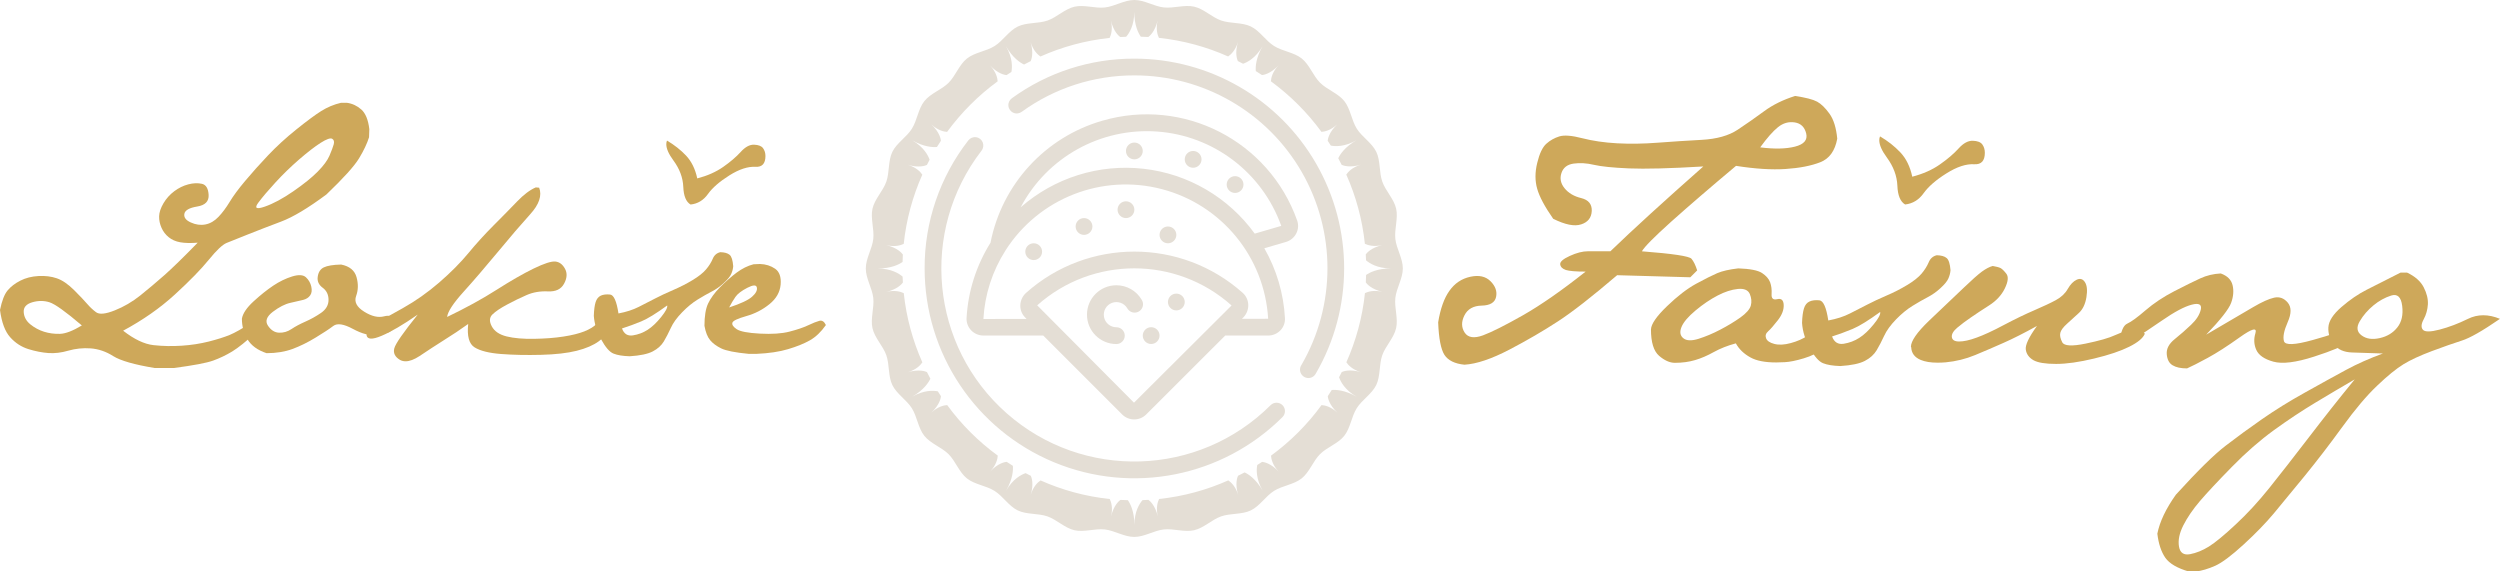 <?xml version="1.0" encoding="utf-8"?>
<!-- Generator: Adobe Illustrator 24.3.0, SVG Export Plug-In . SVG Version: 6.00 Build 0)  -->
<svg version="1.1" id="Layer_1" xmlns="http://www.w3.org/2000/svg" xmlns:xlink="http://www.w3.org/1999/xlink" x="0px" y="0px"
	 viewBox="0 0 54.187 12.387" style="enable-background:new 0 0 54.187 12.387;" xml:space="preserve">
<style type="text/css">
	.st0{fill:#E4DED5;}
	.st1{fill:#CEA85A;}
</style>
<g>
	<path class="st0" d="M27.54,8.782c-1.561,1.557-4.063,1.635-5.718,0.178s-1.894-3.949-0.547-5.695
		c0.04-0.051,0.049-0.12,0.025-0.18c-0.025-0.06-0.079-0.103-0.144-0.111c-0.064-0.009-0.129,0.018-0.168,0.069
		c-0.617,0.793-0.951,1.771-0.947,2.776c0,1.838,1.106,3.495,2.803,4.2s3.652,0.319,4.954-0.979
		c0.071-0.071,0.071-0.186,0.001-0.257C27.727,8.711,27.612,8.711,27.54,8.782L27.54,8.782z"/>
	<path class="st0" d="M24.587,1.271c-0.953-0.003-1.882,0.297-2.653,0.857C21.88,2.166,21.85,2.23,21.857,2.295
		c0.006,0.066,0.048,0.123,0.108,0.149c0.06,0.027,0.13,0.018,0.183-0.022c0.709-0.514,1.564-0.79,2.44-0.788
		c1.495-0.001,2.877,0.796,3.625,2.091c0.747,1.295,0.746,2.891-0.004,4.184C28.17,7.967,28.167,8.04,28.2,8.099
		c0.033,0.06,0.095,0.096,0.163,0.095c0.068-0.001,0.129-0.041,0.159-0.101c0.815-1.406,0.816-3.14,0.004-4.548
		S26.212,1.27,24.587,1.271L24.587,1.271z"/>
	<g>
		<path class="st0" d="M23.891,2.617c-1.239,0.358-2.174,1.379-2.422,2.644c-0.308,0.492-0.487,1.054-0.519,1.633
			c-0.005,0.098,0.031,0.193,0.098,0.264c0.069,0.073,0.165,0.114,0.266,0.115h1.298l1.711,1.711c0.144,0.143,0.376,0.143,0.52,0
			l1.713-1.711h0.932c0.102,0,0.199-0.042,0.269-0.117c0.066-0.071,0.1-0.166,0.094-0.262c-0.029-0.532-0.182-1.05-0.447-1.513
			l0.47-0.137c0.097-0.029,0.178-0.096,0.223-0.186c0.045-0.087,0.051-0.188,0.018-0.28C27.503,3.053,25.65,2.104,23.891,2.617
			L23.891,2.617z M24.579,8.728l-2.098-2.11c1.2-1.069,3.01-1.069,4.21,0c0.001,0.002,0,0.005-0.001,0.007L24.579,8.728z
			 M26.919,6.91l0.03-0.03l0.002-0.002c0.07-0.073,0.108-0.17,0.105-0.271c-0.003-0.099-0.046-0.193-0.12-0.259
			c-1.337-1.192-3.356-1.193-4.694-0.002c-0.078,0.069-0.124,0.167-0.127,0.271c-0.003,0.1,0.036,0.197,0.108,0.267l0.028,0.028
			l-0.936,0.002c0.029-0.528,0.194-1.04,0.479-1.485l0.001-0.002l0.002-0.004c0.723-1.128,2.089-1.663,3.385-1.324
			c1.296,0.339,2.227,1.473,2.305,2.81L26.919,6.91L26.919,6.91z M27.196,5.064c-0.57-0.787-1.445-1.298-2.41-1.406
			c-0.966-0.109-1.932,0.195-2.663,0.835c0.572-1.085,1.732-1.729,2.956-1.642c1.224,0.087,2.28,0.89,2.692,2.045L27.196,5.064z"/>
		<path class="st0" d="M23.678,4.909c0,0.1-0.081,0.182-0.182,0.182c-0.1,0-0.182-0.081-0.182-0.182c0-0.1,0.081-0.182,0.182-0.182
			C23.597,4.727,23.678,4.809,23.678,4.909L23.678,4.909z"/>
		<path class="st0" d="M25.497,5.091c0,0.1-0.081,0.182-0.182,0.182c-0.1,0-0.182-0.081-0.182-0.182c0-0.1,0.081-0.182,0.182-0.182
			C25.415,4.909,25.497,4.991,25.497,5.091L25.497,5.091z"/>
		<path class="st0" d="M25.679,6.546c0,0.1-0.081,0.182-0.182,0.182s-0.182-0.081-0.182-0.182c0-0.1,0.081-0.182,0.182-0.182
			S25.679,6.446,25.679,6.546L25.679,6.546z"/>
		<path class="st0" d="M25.133,7.274c0,0.1-0.081,0.182-0.182,0.182c-0.1,0-0.182-0.082-0.182-0.182c0-0.1,0.082-0.182,0.182-0.182
			C25.052,7.092,25.133,7.173,25.133,7.274L25.133,7.274z"/>
		<path class="st0" d="M24.587,4.545c0,0.1-0.081,0.182-0.182,0.182c-0.1,0-0.182-0.082-0.182-0.182c0-0.1,0.081-0.182,0.182-0.182
			C24.506,4.364,24.587,4.445,24.587,4.545L24.587,4.545z"/>
		<path class="st0" d="M22.587,5.455c0,0.1-0.082,0.182-0.182,0.182s-0.182-0.082-0.182-0.182c0-0.1,0.081-0.182,0.182-0.182
			S22.587,5.354,22.587,5.455L22.587,5.455z"/>
		<path class="st0" d="M26.952,4c0,0.1-0.081,0.182-0.182,0.182S26.588,4.1,26.588,4s0.082-0.182,0.182-0.182S26.952,3.899,26.952,4
			L26.952,4z"/>
		<path class="st0" d="M26.043,3.454c0,0.1-0.081,0.182-0.182,0.182s-0.182-0.081-0.182-0.182s0.082-0.182,0.182-0.182
			S26.043,3.354,26.043,3.454L26.043,3.454z"/>
		<path class="st0" d="M24.769,3.272c0,0.1-0.081,0.182-0.182,0.182s-0.182-0.081-0.182-0.182c0-0.1,0.081-0.182,0.182-0.182
			S24.769,3.172,24.769,3.272L24.769,3.272z"/>
		<path class="st0" d="M24.197,6.183c-0.352,0-0.637,0.285-0.637,0.637c0,0.352,0.285,0.637,0.637,0.637
			c0.1,0,0.182-0.082,0.182-0.182c0-0.1-0.081-0.182-0.182-0.182c-0.132,0-0.245-0.095-0.268-0.224
			c-0.023-0.13,0.049-0.258,0.173-0.304c0.123-0.046,0.262,0.002,0.33,0.115c0.032,0.059,0.093,0.096,0.161,0.096
			c0.067,0,0.129-0.037,0.16-0.096c0.032-0.059,0.028-0.131-0.01-0.187C24.628,6.3,24.421,6.183,24.197,6.183L24.197,6.183z"/>
	</g>
	<g>
		<path class="st1" d="M6.09,4.804c-0.259,0.097-0.498,0.19-0.717,0.277C5.154,5.168,5,5.23,4.911,5.266
			C4.822,5.303,4.693,5.424,4.525,5.631c-0.168,0.206-0.412,0.457-0.732,0.75c-0.32,0.294-0.695,0.556-1.124,0.787
			c0.239,0.186,0.459,0.291,0.659,0.313c0.201,0.022,0.404,0.026,0.611,0.012c0.206-0.013,0.402-0.044,0.586-0.09
			C4.71,7.356,4.86,7.308,4.978,7.26C5.095,7.211,5.249,7.124,5.44,6.998l0.122,0.195C5.343,7.395,5.166,7.537,5.033,7.618
			C4.899,7.699,4.761,7.765,4.619,7.816C4.478,7.867,4.194,7.92,3.768,7.977H3.355c-0.442-0.073-0.742-0.159-0.9-0.258
			c-0.157-0.1-0.321-0.155-0.489-0.168C1.798,7.539,1.637,7.556,1.483,7.6C1.329,7.645,1.184,7.662,1.048,7.652
			s-0.28-0.038-0.432-0.085C0.465,7.52,0.333,7.435,0.222,7.311C0.11,7.188,0.036,6.99,0,6.719c0.041-0.199,0.095-0.34,0.164-0.423
			s0.161-0.154,0.277-0.213c0.115-0.059,0.246-0.092,0.392-0.1s0.279,0.008,0.398,0.049c0.12,0.041,0.244,0.126,0.374,0.255
			c0.13,0.13,0.224,0.229,0.283,0.298s0.124,0.13,0.194,0.182c0.071,0.053,0.206,0.04,0.404-0.039
			C2.685,6.649,2.87,6.541,3.042,6.403c0.172-0.138,0.345-0.284,0.52-0.438C3.736,5.811,3.977,5.576,4.285,5.26
			c-0.154,0.012-0.281,0.009-0.38-0.009c-0.099-0.018-0.182-0.055-0.249-0.11C3.589,5.087,3.537,5.019,3.501,4.938
			C3.465,4.857,3.447,4.774,3.449,4.689C3.451,4.604,3.482,4.51,3.543,4.406c0.061-0.103,0.139-0.19,0.234-0.261
			s0.197-0.121,0.304-0.149s0.206-0.032,0.295-0.012c0.089,0.02,0.138,0.1,0.146,0.24S4.448,4.448,4.276,4.476
			s-0.265,0.081-0.28,0.158c-0.014,0.077,0.032,0.14,0.14,0.188c0.107,0.049,0.213,0.063,0.316,0.043
			C4.556,4.845,4.65,4.79,4.735,4.701C4.82,4.612,4.901,4.503,4.978,4.376c0.077-0.128,0.189-0.28,0.337-0.456
			C5.463,3.744,5.628,3.559,5.81,3.367c0.182-0.192,0.387-0.38,0.614-0.562C6.651,2.623,6.83,2.49,6.962,2.407
			s0.275-0.143,0.429-0.179h0.128c0.117,0.016,0.222,0.065,0.313,0.146c0.091,0.081,0.149,0.223,0.173,0.425L7.999,2.975
			C7.958,3.108,7.886,3.26,7.783,3.431C7.68,3.601,7.444,3.862,7.075,4.215C6.678,4.51,6.35,4.707,6.09,4.804z M0.656,7.029
			c0.09,0.073,0.189,0.126,0.298,0.161C1.063,7.224,1.179,7.24,1.3,7.236c0.122-0.004,0.28-0.065,0.474-0.182
			C1.426,6.757,1.192,6.59,1.073,6.552c-0.12-0.038-0.244-0.038-0.374,0S0.508,6.661,0.514,6.764S0.567,6.956,0.656,7.029z
			 M6.355,4.148C6.584,3.99,6.761,3.847,6.887,3.719c0.126-0.128,0.211-0.243,0.255-0.346C7.186,3.269,7.217,3.188,7.233,3.13
			C7.249,3.071,7.238,3.03,7.2,3.008C7.161,2.986,7.078,3.015,6.95,3.096C6.823,3.177,6.668,3.297,6.485,3.455
			C6.303,3.613,6.132,3.779,5.972,3.953c-0.16,0.174-0.285,0.321-0.374,0.441s-0.043,0.148,0.14,0.085
			C5.92,4.416,6.126,4.306,6.355,4.148z"/>
		<path class="st1" d="M5.808,7.059c0.065,0.097,0.145,0.148,0.24,0.152s0.185-0.022,0.27-0.079s0.185-0.11,0.301-0.161
			C6.735,6.92,6.847,6.858,6.957,6.783C7.066,6.708,7.121,6.613,7.121,6.5S7.078,6.298,6.993,6.236
			c-0.085-0.063-0.121-0.143-0.106-0.24C6.901,5.898,6.945,5.831,7.02,5.795s0.2-0.057,0.374-0.061
			C7.576,5.77,7.688,5.862,7.728,6.008C7.769,6.154,7.765,6.29,7.719,6.415C7.673,6.541,7.73,6.654,7.893,6.755
			C8.055,6.857,8.2,6.89,8.327,6.856c0.128-0.034,0.2,0.005,0.216,0.119c-0.02,0.122-0.054,0.195-0.1,0.219
			C8.396,7.217,8.302,7.239,8.16,7.26C8.018,7.28,7.848,7.236,7.649,7.129C7.451,7.022,7.309,7,7.224,7.065S7.011,7.214,6.841,7.317
			C6.671,7.421,6.504,7.503,6.34,7.564c-0.164,0.06-0.352,0.091-0.563,0.091C5.583,7.59,5.445,7.49,5.364,7.354
			C5.283,7.218,5.243,7.069,5.243,6.907c0.02-0.113,0.104-0.238,0.252-0.374s0.29-0.249,0.425-0.34
			c0.136-0.091,0.274-0.158,0.413-0.201c0.14-0.043,0.239-0.036,0.298,0.018C6.69,6.065,6.729,6.132,6.747,6.211
			s0.01,0.143-0.024,0.191C6.688,6.451,6.637,6.484,6.571,6.5C6.504,6.516,6.412,6.537,6.294,6.564
			C6.177,6.59,6.05,6.655,5.914,6.758C5.778,6.862,5.743,6.962,5.808,7.059z"/>
		<path class="st1" d="M7.944,7.26c0.002-0.103,0.064-0.187,0.187-0.251s0.323-0.174,0.6-0.33c0.278-0.156,0.54-0.341,0.789-0.556
			c0.248-0.215,0.458-0.426,0.631-0.635c0.172-0.209,0.355-0.409,0.547-0.602c0.192-0.192,0.362-0.365,0.508-0.517
			c0.146-0.152,0.282-0.254,0.407-0.307l0.073,0.006c0.065,0.17,0,0.363-0.195,0.577c-0.194,0.215-0.429,0.487-0.702,0.818
			c-0.274,0.33-0.522,0.619-0.745,0.866S9.704,6.757,9.691,6.87c0.405-0.195,0.762-0.39,1.07-0.587
			c0.308-0.196,0.576-0.35,0.805-0.462c0.229-0.111,0.387-0.162,0.474-0.152s0.156,0.063,0.207,0.158s0.044,0.203-0.021,0.322
			c-0.065,0.12-0.181,0.175-0.349,0.167c-0.168-0.008-0.322,0.018-0.462,0.079s-0.282,0.13-0.425,0.207
			c-0.144,0.077-0.249,0.148-0.316,0.213s-0.072,0.151-0.015,0.258c0.057,0.107,0.164,0.18,0.322,0.219s0.357,0.056,0.596,0.052
			c0.239-0.004,0.451-0.02,0.635-0.049c0.184-0.028,0.335-0.066,0.453-0.112c0.117-0.047,0.207-0.101,0.267-0.164
			c0.061-0.063,0.113-0.089,0.158-0.079S13.169,7,13.193,7.089c-0.024,0.118-0.095,0.22-0.213,0.307
			c-0.118,0.087-0.278,0.156-0.48,0.207c-0.203,0.051-0.461,0.08-0.775,0.088c-0.314,0.008-0.602,0.002-0.863-0.018
			s-0.453-0.068-0.574-0.143c-0.122-0.075-0.168-0.244-0.14-0.508C9.978,7.144,9.804,7.26,9.625,7.371
			C9.447,7.484,9.27,7.598,9.096,7.716C8.979,7.793,8.877,7.831,8.792,7.831c-0.045,0-0.085-0.01-0.122-0.03
			c-0.109-0.065-0.15-0.148-0.124-0.25C8.572,7.45,8.742,7.206,9.054,6.819C8.736,7.04,8.474,7.193,8.27,7.279
			C8.065,7.366,7.957,7.359,7.944,7.26z"/>
		<path class="st1" d="M12.871,6.846c0.004-0.13,0.017-0.229,0.039-0.298c0.022-0.069,0.06-0.115,0.112-0.14
			c0.053-0.024,0.12-0.032,0.201-0.024s0.142,0.145,0.182,0.41c0.17-0.032,0.317-0.08,0.441-0.143s0.241-0.123,0.353-0.181
			c0.111-0.058,0.242-0.119,0.392-0.184c0.15-0.065,0.29-0.136,0.419-0.214c0.13-0.078,0.227-0.155,0.292-0.231
			c0.065-0.076,0.113-0.153,0.146-0.231c0.032-0.078,0.087-0.126,0.164-0.144c0.091,0.002,0.158,0.021,0.201,0.056
			c0.043,0.035,0.069,0.118,0.079,0.248c-0.004,0.057-0.018,0.112-0.043,0.167c-0.024,0.055-0.077,0.12-0.16,0.196
			c-0.082,0.076-0.169,0.138-0.261,0.185c-0.092,0.048-0.195,0.106-0.307,0.175c-0.112,0.069-0.225,0.161-0.337,0.277
			c-0.112,0.115-0.194,0.227-0.243,0.336c-0.05,0.108-0.101,0.207-0.153,0.295c-0.053,0.088-0.133,0.16-0.24,0.216
			c-0.107,0.056-0.274,0.091-0.498,0.105c-0.15-0.004-0.267-0.023-0.353-0.058c-0.085-0.034-0.174-0.137-0.267-0.307
			C12.936,7.187,12.883,7.017,12.871,6.846z M13.719,7.269c0.115-0.018,0.221-0.058,0.318-0.12c0.096-0.062,0.194-0.154,0.293-0.277
			s0.143-0.206,0.131-0.251c-0.239,0.174-0.427,0.29-0.564,0.346c-0.137,0.057-0.275,0.107-0.415,0.152
			C13.524,7.237,13.603,7.287,13.719,7.269z M16.539,3.212c0.034,0.047,0.052,0.103,0.052,0.17c0,0.164-0.072,0.242-0.216,0.234
			c-0.164-0.01-0.353,0.052-0.565,0.185c-0.213,0.134-0.368,0.268-0.465,0.404s-0.223,0.212-0.377,0.228
			c-0.097-0.057-0.15-0.184-0.158-0.383s-0.079-0.389-0.213-0.571c-0.103-0.14-0.155-0.257-0.155-0.353
			c0-0.028,0.005-0.055,0.015-0.079c0.158,0.093,0.296,0.202,0.413,0.325c0.117,0.124,0.199,0.289,0.243,0.495
			c0.219-0.057,0.406-0.14,0.562-0.249s0.283-0.218,0.38-0.325c0.097-0.107,0.193-0.16,0.289-0.157
			C16.44,3.14,16.505,3.165,16.539,3.212z"/>
		<path class="st1" d="M15.348,6.579c0.053-0.113,0.139-0.231,0.258-0.353C15.726,6.105,15.845,6,15.965,5.91
			c0.12-0.089,0.242-0.15,0.368-0.182l0.14-0.006c0.126,0.004,0.235,0.039,0.328,0.103c0.093,0.065,0.133,0.179,0.119,0.343
			s-0.095,0.306-0.243,0.425c-0.148,0.12-0.315,0.206-0.501,0.258c-0.186,0.053-0.287,0.1-0.301,0.143s0.016,0.089,0.091,0.14
			c0.075,0.051,0.243,0.083,0.504,0.097c0.261,0.014,0.475,0,0.641-0.043s0.301-0.088,0.404-0.137
			c0.103-0.049,0.184-0.081,0.243-0.097c0.059-0.016,0.106,0.014,0.143,0.091c-0.105,0.15-0.221,0.26-0.346,0.331
			c-0.126,0.071-0.283,0.135-0.471,0.191c-0.188,0.057-0.418,0.091-0.69,0.103H16.23c-0.296-0.028-0.495-0.068-0.599-0.119
			c-0.103-0.051-0.183-0.11-0.24-0.179s-0.097-0.172-0.122-0.31C15.269,6.855,15.295,6.692,15.348,6.579z M15.804,6.664
			c0.247-0.081,0.412-0.158,0.495-0.231s0.119-0.14,0.106-0.201c-0.012-0.061-0.081-0.059-0.207,0.006
			c-0.126,0.065-0.212,0.131-0.258,0.198C15.894,6.503,15.848,6.579,15.804,6.664z"/>
	</g>
	<path class="st0" d="M30.244,6.456c0.024-0.212,0.162-0.42,0.162-0.638s-0.138-0.426-0.162-0.638
		c-0.024-0.216,0.065-0.45,0.017-0.658c-0.048-0.211-0.229-0.383-0.3-0.585c-0.072-0.204-0.037-0.452-0.13-0.645
		c-0.094-0.195-0.309-0.322-0.423-0.503c-0.115-0.183-0.137-0.431-0.271-0.599s-0.372-0.245-0.525-0.397
		c-0.152-0.152-0.228-0.39-0.397-0.525c-0.168-0.134-0.417-0.156-0.6-0.271c-0.182-0.114-0.309-0.33-0.503-0.423
		c-0.193-0.093-0.44-0.059-0.645-0.13c-0.202-0.071-0.374-0.252-0.585-0.3c-0.208-0.047-0.442,0.041-0.658,0.017
		C25.013,0.138,24.805,0,24.587,0s-0.426,0.138-0.638,0.162c-0.216,0.024-0.449-0.065-0.658-0.017
		c-0.211,0.048-0.383,0.229-0.585,0.3c-0.204,0.071-0.452,0.037-0.645,0.13c-0.195,0.094-0.322,0.309-0.503,0.423
		c-0.183,0.115-0.431,0.137-0.6,0.271c-0.168,0.134-0.245,0.372-0.397,0.525c-0.152,0.152-0.39,0.228-0.525,0.397
		c-0.134,0.168-0.156,0.417-0.271,0.599c-0.114,0.182-0.33,0.309-0.424,0.503c-0.093,0.193-0.059,0.44-0.13,0.645
		c-0.071,0.202-0.252,0.374-0.3,0.585c-0.047,0.208,0.041,0.442,0.017,0.658c-0.024,0.212-0.162,0.42-0.162,0.638
		s0.138,0.426,0.162,0.638c0.024,0.216-0.065,0.45-0.017,0.658c0.048,0.211,0.229,0.383,0.3,0.585
		c0.071,0.204,0.037,0.452,0.13,0.645c0.094,0.195,0.309,0.322,0.423,0.503c0.115,0.183,0.137,0.431,0.271,0.599
		s0.372,0.245,0.525,0.397c0.152,0.152,0.228,0.39,0.397,0.525c0.168,0.134,0.417,0.156,0.599,0.271
		c0.182,0.114,0.309,0.329,0.503,0.423c0.193,0.093,0.44,0.059,0.645,0.13c0.202,0.071,0.374,0.252,0.585,0.3
		c0.208,0.047,0.442-0.041,0.658-0.017c0.212,0.024,0.42,0.162,0.638,0.162s0.426-0.138,0.638-0.162
		c0.216-0.024,0.45,0.065,0.658,0.017c0.211-0.048,0.384-0.229,0.585-0.3c0.204-0.072,0.452-0.037,0.645-0.13
		c0.195-0.094,0.322-0.309,0.503-0.423c0.183-0.115,0.432-0.137,0.6-0.271c0.168-0.134,0.245-0.372,0.397-0.525
		c0.152-0.152,0.39-0.228,0.525-0.397c0.134-0.168,0.156-0.417,0.271-0.599c0.114-0.182,0.329-0.309,0.423-0.503
		c0.093-0.193,0.059-0.44,0.13-0.645c0.071-0.202,0.252-0.374,0.3-0.585C30.309,6.906,30.22,6.672,30.244,6.456z M29.962,6.325
		c-0.186-0.043-0.313-0.003-0.377,0.028c-0.056,0.529-0.195,1.033-0.403,1.5c0.039,0.058,0.13,0.158,0.313,0.214
		c-0.241-0.074-0.384-0.017-0.413-0.003c-0.019,0.038-0.038,0.076-0.058,0.113c0.032,0.092,0.123,0.274,0.379,0.422
		c-0.255-0.147-0.448-0.154-0.538-0.146c-0.028,0.045-0.057,0.09-0.086,0.134c0.002,0.029,0.023,0.183,0.209,0.357
		c-0.141-0.132-0.274-0.16-0.344-0.164c-0.306,0.42-0.676,0.79-1.095,1.096c0.004,0.07,0.032,0.202,0.164,0.344
		c-0.174-0.187-0.328-0.207-0.357-0.209c-0.035,0.023-0.07,0.045-0.105,0.067c-0.019,0.094-0.031,0.299,0.117,0.556
		c-0.147-0.254-0.309-0.357-0.391-0.395c-0.047,0.026-0.095,0.049-0.143,0.073c-0.014,0.029-0.071,0.172,0.003,0.413
		c-0.056-0.184-0.156-0.274-0.214-0.313c-0.467,0.208-0.971,0.347-1.5,0.403c-0.031,0.064-0.071,0.191-0.028,0.377
		c-0.056-0.241-0.174-0.338-0.203-0.358c-0.042,0.003-0.085,0.004-0.128,0.006c-0.064,0.073-0.176,0.244-0.176,0.539
		c0-0.294-0.09-0.465-0.142-0.538c-0.054-0.002-0.108-0.003-0.161-0.006c-0.029,0.021-0.147,0.117-0.202,0.358
		c0.043-0.186,0.002-0.313-0.029-0.377c-0.529-0.056-1.033-0.195-1.5-0.403c-0.059,0.039-0.158,0.129-0.214,0.313
		c0.074-0.241,0.017-0.384,0.003-0.413c-0.038-0.019-0.076-0.038-0.113-0.058c-0.092,0.032-0.274,0.123-0.422,0.379
		c0.147-0.255,0.154-0.448,0.146-0.538c-0.045-0.028-0.09-0.057-0.134-0.086c-0.029,0.002-0.183,0.023-0.357,0.209
		c0.132-0.141,0.16-0.274,0.164-0.344C21.207,9.57,20.837,9.2,20.53,8.78c-0.07,0.004-0.202,0.032-0.344,0.164
		c0.186-0.173,0.207-0.327,0.209-0.357c-0.023-0.035-0.045-0.07-0.068-0.105c-0.095-0.019-0.299-0.031-0.556,0.117
		c0.254-0.147,0.356-0.309,0.395-0.391c-0.026-0.047-0.049-0.095-0.074-0.143c-0.03-0.014-0.173-0.07-0.413,0.003
		c0.183-0.056,0.274-0.156,0.313-0.214c-0.208-0.467-0.347-0.971-0.403-1.5c-0.064-0.031-0.191-0.071-0.377-0.028
		c0.241-0.055,0.337-0.173,0.358-0.202c-0.003-0.043-0.004-0.085-0.006-0.128C19.491,5.932,19.32,5.82,19.025,5.82
		c0.294,0,0.464-0.09,0.538-0.142c0.002-0.054,0.003-0.108,0.006-0.162c-0.021-0.029-0.118-0.147-0.358-0.202
		c0.186,0.043,0.313,0.003,0.377-0.028c0.056-0.529,0.195-1.033,0.403-1.5c-0.039-0.059-0.13-0.158-0.313-0.214
		c0.24,0.073,0.383,0.017,0.413,0.003c0.019-0.038,0.038-0.076,0.058-0.113C20.117,3.37,20.026,3.188,19.77,3.04
		c0.255,0.147,0.448,0.154,0.538,0.146c0.028-0.045,0.057-0.09,0.086-0.134c-0.002-0.03-0.023-0.183-0.209-0.357
		c0.141,0.132,0.274,0.16,0.343,0.164c0.307-0.419,0.677-0.79,1.096-1.096c-0.004-0.07-0.032-0.202-0.164-0.344
		c0.173,0.186,0.327,0.207,0.357,0.209c0.035-0.023,0.07-0.045,0.105-0.068c0.019-0.095,0.031-0.299-0.117-0.556
		c0.147,0.254,0.309,0.356,0.391,0.395c0.047-0.026,0.095-0.049,0.144-0.074c0.014-0.03,0.07-0.173-0.003-0.413
		c0.056,0.183,0.156,0.274,0.214,0.313c0.467-0.208,0.971-0.347,1.5-0.403c0.031-0.064,0.071-0.191,0.028-0.377
		c0.055,0.241,0.173,0.337,0.202,0.358c0.043-0.003,0.085-0.004,0.128-0.006c0.064-0.073,0.176-0.244,0.176-0.539
		c0,0.294,0.09,0.465,0.142,0.538c0.054,0.002,0.108,0.003,0.162,0.006c0.029-0.021,0.147-0.117,0.202-0.358
		c-0.043,0.186-0.003,0.313,0.028,0.377c0.529,0.056,1.033,0.195,1.5,0.403c0.058-0.039,0.158-0.13,0.214-0.313
		c-0.074,0.24-0.017,0.383-0.003,0.413c0.038,0.019,0.076,0.038,0.113,0.058c0.092-0.032,0.274-0.123,0.422-0.379
		c-0.147,0.255-0.154,0.448-0.146,0.538c0.045,0.028,0.09,0.057,0.134,0.086c0.029-0.002,0.183-0.023,0.357-0.209
		c-0.132,0.141-0.16,0.274-0.164,0.344c0.419,0.307,0.789,0.677,1.096,1.096c0.07-0.004,0.202-0.032,0.344-0.164
		c-0.186,0.174-0.207,0.328-0.209,0.357c0.023,0.035,0.045,0.07,0.068,0.105c0.094,0.019,0.299,0.031,0.556-0.117
		c-0.254,0.147-0.357,0.309-0.395,0.391c0.026,0.047,0.049,0.095,0.074,0.143c0.029,0.014,0.172,0.07,0.413-0.003
		c-0.184,0.056-0.274,0.156-0.313,0.214c0.208,0.467,0.347,0.971,0.403,1.5c0.064,0.031,0.191,0.071,0.377,0.028
		c-0.241,0.056-0.338,0.173-0.358,0.202c0.003,0.042,0.004,0.085,0.006,0.128c0.073,0.064,0.244,0.176,0.539,0.176
		c-0.294,0-0.464,0.09-0.538,0.142c-0.002,0.054-0.003,0.108-0.006,0.162C29.624,6.151,29.721,6.269,29.962,6.325z"/>
	<g>
		<path class="st1" d="M33.665,4.742c-0.181-0.26-0.297-0.475-0.346-0.648c-0.05-0.172-0.05-0.36,0-0.563
			c0.049-0.203,0.115-0.341,0.197-0.415s0.176-0.126,0.281-0.159s0.272-0.02,0.499,0.039c0.227,0.058,0.478,0.095,0.754,0.11
			s0.569,0.011,0.881-0.013c0.311-0.024,0.629-0.044,0.955-0.062c0.325-0.018,0.586-0.091,0.779-0.22
			c0.194-0.129,0.386-0.263,0.573-0.401s0.411-0.248,0.67-0.33c0.229,0.034,0.388,0.075,0.477,0.123
			c0.088,0.048,0.178,0.135,0.269,0.262c0.091,0.127,0.146,0.308,0.168,0.541c-0.048,0.263-0.171,0.434-0.369,0.511
			s-0.448,0.126-0.751,0.146c-0.302,0.02-0.66-0.003-1.074-0.068c-0.562,0.471-1.028,0.873-1.402,1.207
			c-0.373,0.335-0.586,0.55-0.638,0.645c0.669,0.052,1.027,0.105,1.075,0.162c0.047,0.056,0.088,0.141,0.123,0.252l-0.149,0.149
			l-1.586-0.045c-0.539,0.461-0.968,0.796-1.285,1.002c-0.317,0.207-0.668,0.411-1.052,0.612c-0.385,0.2-0.708,0.31-0.972,0.326
			c-0.211-0.021-0.355-0.093-0.434-0.213c-0.077-0.121-0.123-0.356-0.136-0.706c0.048-0.293,0.128-0.521,0.243-0.682
			c0.114-0.162,0.265-0.264,0.453-0.305c0.188-0.041,0.334-0.009,0.439,0.097c0.106,0.106,0.146,0.22,0.12,0.34
			c-0.025,0.121-0.13,0.184-0.311,0.188c-0.182,0.004-0.307,0.075-0.376,0.214c-0.068,0.137-0.066,0.261,0.007,0.372
			c0.073,0.109,0.206,0.129,0.398,0.058c0.191-0.071,0.48-0.217,0.867-0.436c0.387-0.221,0.839-0.535,1.356-0.945
			c-0.212,0-0.354-0.012-0.428-0.035c-0.073-0.024-0.114-0.064-0.123-0.12c-0.008-0.057,0.061-0.118,0.208-0.185
			c0.146-0.067,0.278-0.101,0.395-0.101s0.278,0,0.485,0c0.488-0.471,1.159-1.083,2.014-1.838c-0.725,0.043-1.263,0.057-1.612,0.042
			s-0.603-0.041-0.761-0.078c-0.157-0.037-0.304-0.045-0.44-0.026c-0.136,0.02-0.223,0.087-0.262,0.204
			c-0.039,0.117-0.017,0.227,0.068,0.331c0.084,0.104,0.204,0.175,0.362,0.213c0.157,0.039,0.232,0.132,0.227,0.278
			c-0.007,0.147-0.083,0.244-0.229,0.291C34.127,4.912,33.925,4.871,33.665,4.742z M38.906,3.178
			c0.196-0.05,0.277-0.145,0.243-0.285c-0.035-0.141-0.118-0.22-0.25-0.24c-0.131-0.02-0.252,0.015-0.362,0.104
			s-0.238,0.234-0.385,0.437C38.458,3.233,38.71,3.228,38.906,3.178z"/>
		<path class="st1" d="M36.132,6.637c0.227-0.219,0.438-0.381,0.632-0.487c0.194-0.105,0.347-0.182,0.456-0.229
			c0.11-0.047,0.263-0.082,0.457-0.104c0.254,0.009,0.426,0.042,0.515,0.101c0.088,0.058,0.146,0.125,0.175,0.2
			c0.027,0.076,0.038,0.161,0.032,0.256c-0.007,0.095,0.034,0.132,0.123,0.11c0.088-0.021,0.135,0.021,0.139,0.126
			c0.005,0.105-0.037,0.216-0.126,0.33c-0.089,0.114-0.158,0.194-0.21,0.24c-0.052,0.045-0.067,0.096-0.046,0.151
			c0.021,0.057,0.081,0.098,0.178,0.123c0.098,0.026,0.217,0.021,0.358-0.018c0.141-0.038,0.264-0.092,0.367-0.162
			c0.104-0.069,0.197-0.107,0.281-0.113c0.085-0.005,0.14,0.026,0.165,0.096c-0.002,0.128-0.049,0.231-0.141,0.313
			s-0.222,0.146-0.392,0.197c-0.169,0.051-0.306,0.078-0.409,0.083c-0.104,0.004-0.166,0.006-0.188,0.006
			c-0.242,0-0.428-0.036-0.558-0.109c-0.142-0.078-0.248-0.18-0.316-0.305c-0.178,0.048-0.336,0.11-0.477,0.188
			c-0.14,0.078-0.276,0.137-0.407,0.175c-0.132,0.039-0.277,0.059-0.438,0.059c-0.11,0-0.224-0.051-0.342-0.152
			c-0.117-0.102-0.176-0.292-0.176-0.573C35.79,7.022,35.905,6.856,36.132,6.637z M36.751,6.729
			c-0.16,0.134-0.262,0.253-0.305,0.359s-0.03,0.187,0.039,0.242c0.068,0.057,0.179,0.061,0.33,0.014
			c0.151-0.048,0.308-0.113,0.47-0.198c0.161-0.084,0.307-0.172,0.437-0.264c0.13-0.093,0.205-0.18,0.227-0.26
			c0.021-0.079,0.014-0.162-0.022-0.249c-0.037-0.086-0.123-0.123-0.259-0.11c-0.137,0.014-0.283,0.061-0.44,0.143
			S36.91,6.596,36.751,6.729z"/>
		<path class="st1" d="M39.059,7c0.004-0.137,0.019-0.243,0.042-0.317c0.023-0.073,0.063-0.123,0.12-0.148
			c0.056-0.026,0.127-0.034,0.213-0.026c0.087,0.009,0.151,0.154,0.194,0.437c0.182-0.034,0.338-0.084,0.47-0.152
			c0.132-0.066,0.257-0.131,0.375-0.192c0.119-0.062,0.258-0.127,0.418-0.196c0.16-0.068,0.309-0.145,0.446-0.228
			c0.139-0.083,0.242-0.165,0.312-0.246c0.068-0.081,0.12-0.163,0.155-0.246c0.034-0.083,0.093-0.135,0.175-0.154
			c0.097,0.003,0.168,0.022,0.214,0.061c0.045,0.037,0.073,0.125,0.084,0.264c-0.005,0.061-0.02,0.119-0.046,0.178
			c-0.025,0.059-0.082,0.128-0.17,0.209c-0.087,0.081-0.18,0.146-0.278,0.197c-0.098,0.051-0.207,0.113-0.327,0.187
			c-0.119,0.073-0.239,0.171-0.359,0.294c-0.119,0.123-0.206,0.242-0.259,0.358c-0.053,0.115-0.107,0.22-0.163,0.313
			c-0.057,0.094-0.142,0.171-0.256,0.23c-0.114,0.059-0.291,0.096-0.531,0.111c-0.159-0.005-0.284-0.025-0.375-0.062
			c-0.091-0.037-0.186-0.146-0.285-0.327C39.128,7.364,39.071,7.182,39.059,7z M39.962,7.451c0.123-0.02,0.235-0.062,0.338-0.128
			c0.103-0.065,0.207-0.164,0.313-0.295c0.105-0.129,0.152-0.218,0.139-0.266c-0.254,0.185-0.454,0.308-0.6,0.369
			c-0.146,0.061-0.293,0.114-0.442,0.162C39.755,7.417,39.839,7.47,39.962,7.451z M42.966,3.13c0.036,0.049,0.055,0.11,0.055,0.181
			c0,0.175-0.076,0.258-0.229,0.249c-0.175-0.011-0.376,0.055-0.603,0.198c-0.227,0.142-0.392,0.286-0.495,0.43
			c-0.104,0.145-0.237,0.226-0.401,0.244c-0.104-0.061-0.16-0.197-0.168-0.409c-0.009-0.211-0.085-0.414-0.227-0.608
			c-0.11-0.149-0.165-0.274-0.165-0.375c0-0.03,0.005-0.058,0.016-0.084c0.169,0.099,0.315,0.214,0.44,0.346
			s0.212,0.308,0.259,0.528c0.233-0.061,0.433-0.149,0.599-0.266c0.167-0.117,0.302-0.232,0.405-0.346
			c0.104-0.115,0.206-0.17,0.308-0.167C42.859,3.054,42.929,3.08,42.966,3.13z"/>
		<path class="st1" d="M41.807,6.956c0.324-0.306,0.574-0.544,0.752-0.715c0.177-0.17,0.31-0.288,0.397-0.353
			c0.089-0.064,0.167-0.105,0.236-0.123c0.078,0.013,0.134,0.028,0.169,0.045c0.034,0.018,0.076,0.059,0.126,0.123
			c0.05,0.065,0.039,0.171-0.032,0.317c-0.071,0.147-0.185,0.27-0.34,0.369s-0.288,0.187-0.398,0.263
			c-0.11,0.075-0.208,0.149-0.295,0.222c-0.086,0.073-0.125,0.142-0.116,0.204s0.062,0.094,0.158,0.094
			c0.098,0,0.224-0.027,0.379-0.084c0.155-0.056,0.354-0.147,0.593-0.275c0.239-0.126,0.457-0.232,0.653-0.316
			c0.196-0.085,0.354-0.158,0.47-0.221s0.203-0.144,0.259-0.243c0.057-0.099,0.121-0.166,0.194-0.2s0.133-0.018,0.178,0.052
			c0.046,0.069,0.057,0.178,0.033,0.327c-0.024,0.148-0.078,0.262-0.162,0.34c-0.084,0.077-0.17,0.155-0.256,0.233
			c-0.086,0.077-0.136,0.145-0.148,0.2c-0.014,0.057,0.001,0.124,0.042,0.204s0.209,0.09,0.505,0.029
			c0.295-0.061,0.51-0.122,0.644-0.185s0.312-0.115,0.531-0.159l0.11,0.13c-0.039,0.095-0.151,0.188-0.337,0.281
			s-0.439,0.179-0.761,0.256c-0.321,0.078-0.597,0.117-0.825,0.117c-0.233,0-0.397-0.027-0.492-0.081
			c-0.095-0.055-0.15-0.13-0.165-0.227c-0.016-0.098,0.065-0.27,0.242-0.515c-0.28,0.155-0.523,0.278-0.728,0.368
			c-0.205,0.091-0.409,0.179-0.612,0.263s-0.416,0.137-0.641,0.158c-0.061,0.005-0.119,0.007-0.175,0.007
			c-0.147,0-0.268-0.02-0.363-0.059c-0.134-0.056-0.202-0.148-0.207-0.278c-0.004,0-0.006-0.002-0.006-0.006
			C41.419,7.393,41.548,7.206,41.807,6.956z"/>
		<path class="st1" d="M46.109,7.014c0.086-0.039,0.218-0.135,0.395-0.288c0.178-0.153,0.386-0.292,0.625-0.415
			s0.428-0.216,0.563-0.278s0.283-0.098,0.443-0.106c0.143,0.052,0.228,0.137,0.256,0.256c0.028,0.118,0.018,0.246-0.032,0.382
			s-0.23,0.365-0.541,0.689c0.492-0.289,0.832-0.489,1.02-0.598c0.188-0.11,0.339-0.179,0.453-0.204
			c0.115-0.026,0.213,0.01,0.295,0.106c0.082,0.098,0.082,0.238,0,0.423c-0.082,0.186-0.109,0.324-0.081,0.415
			c0.028,0.09,0.235,0.082,0.622-0.026c0.386-0.107,0.676-0.207,0.87-0.298c-0.013,0.169-0.057,0.288-0.133,0.359
			c-0.075,0.071-0.311,0.171-0.705,0.298c-0.396,0.128-0.689,0.164-0.884,0.11s-0.317-0.139-0.369-0.253s-0.059-0.236-0.02-0.365
			c0.039-0.13-0.074-0.1-0.34,0.09c-0.266,0.19-0.497,0.339-0.696,0.447c-0.198,0.107-0.347,0.184-0.446,0.227
			c-0.134,0-0.238-0.022-0.314-0.068c-0.075-0.045-0.117-0.126-0.126-0.242c-0.009-0.117,0.049-0.225,0.172-0.324
			c0.123-0.099,0.241-0.202,0.355-0.311c0.114-0.107,0.185-0.217,0.211-0.33c0.025-0.112-0.04-0.147-0.197-0.106
			c-0.158,0.041-0.374,0.156-0.647,0.345c-0.274,0.19-0.456,0.309-0.544,0.356c-0.089,0.047-0.211,0.077-0.366,0.091
			C45.969,7.18,46.023,7.052,46.109,7.014z"/>
		<path class="st1" d="M47.161,10.723c0.471-0.518,0.831-0.873,1.082-1.064c0.25-0.192,0.514-0.385,0.789-0.576
			c0.276-0.192,0.586-0.385,0.93-0.576c0.343-0.192,0.639-0.355,0.887-0.489s0.515-0.252,0.8-0.356
			c-0.272-0.008-0.495-0.016-0.67-0.022c-0.175-0.006-0.306-0.064-0.392-0.175c-0.087-0.109-0.127-0.232-0.12-0.369
			c0.007-0.136,0.101-0.282,0.281-0.439c0.182-0.158,0.366-0.284,0.554-0.379s0.431-0.218,0.729-0.369h0.143
			c0.173,0.082,0.292,0.188,0.359,0.317c0.066,0.129,0.097,0.252,0.091,0.369c-0.007,0.116-0.037,0.226-0.091,0.326
			c-0.055,0.101-0.06,0.177-0.017,0.226c0.043,0.05,0.164,0.049,0.362-0.003c0.199-0.052,0.404-0.129,0.615-0.233
			c0.212-0.104,0.442-0.104,0.693,0c-0.376,0.259-0.652,0.417-0.829,0.472c-0.177,0.057-0.393,0.132-0.647,0.227
			c-0.255,0.096-0.46,0.19-0.615,0.285s-0.346,0.25-0.572,0.466c-0.228,0.216-0.479,0.514-0.755,0.894s-0.549,0.735-0.818,1.065
			c-0.271,0.33-0.492,0.6-0.667,0.81c-0.175,0.209-0.393,0.434-0.654,0.673c-0.261,0.239-0.466,0.393-0.615,0.46
			c-0.148,0.066-0.29,0.108-0.424,0.126h-0.143c-0.255-0.073-0.426-0.174-0.515-0.301c-0.088-0.128-0.146-0.301-0.172-0.521
			C46.812,11.306,46.946,11.026,47.161,10.723z M47.323,11.387c-0.086,0.17-0.117,0.323-0.094,0.46
			c0.023,0.136,0.104,0.19,0.239,0.165c0.137-0.026,0.272-0.081,0.408-0.165c0.136-0.085,0.329-0.243,0.579-0.477
			c0.251-0.232,0.494-0.497,0.732-0.793c0.237-0.296,0.521-0.66,0.854-1.094c0.332-0.434,0.664-0.854,0.997-1.26
			c-0.268,0.155-0.551,0.323-0.849,0.502s-0.599,0.379-0.903,0.599c-0.304,0.221-0.608,0.486-0.912,0.797
			c-0.305,0.311-0.534,0.557-0.69,0.738C47.53,11.04,47.41,11.216,47.323,11.387z M51.186,7.269
			c0.102,0.076,0.232,0.096,0.395,0.059c0.162-0.036,0.289-0.114,0.382-0.233c0.093-0.118,0.128-0.273,0.104-0.465
			c-0.023-0.192-0.104-0.267-0.239-0.224c-0.136,0.044-0.265,0.114-0.385,0.214c-0.121,0.1-0.22,0.214-0.295,0.342
			C51.071,7.091,51.084,7.194,51.186,7.269z"/>
	</g>
</g>
</svg>
